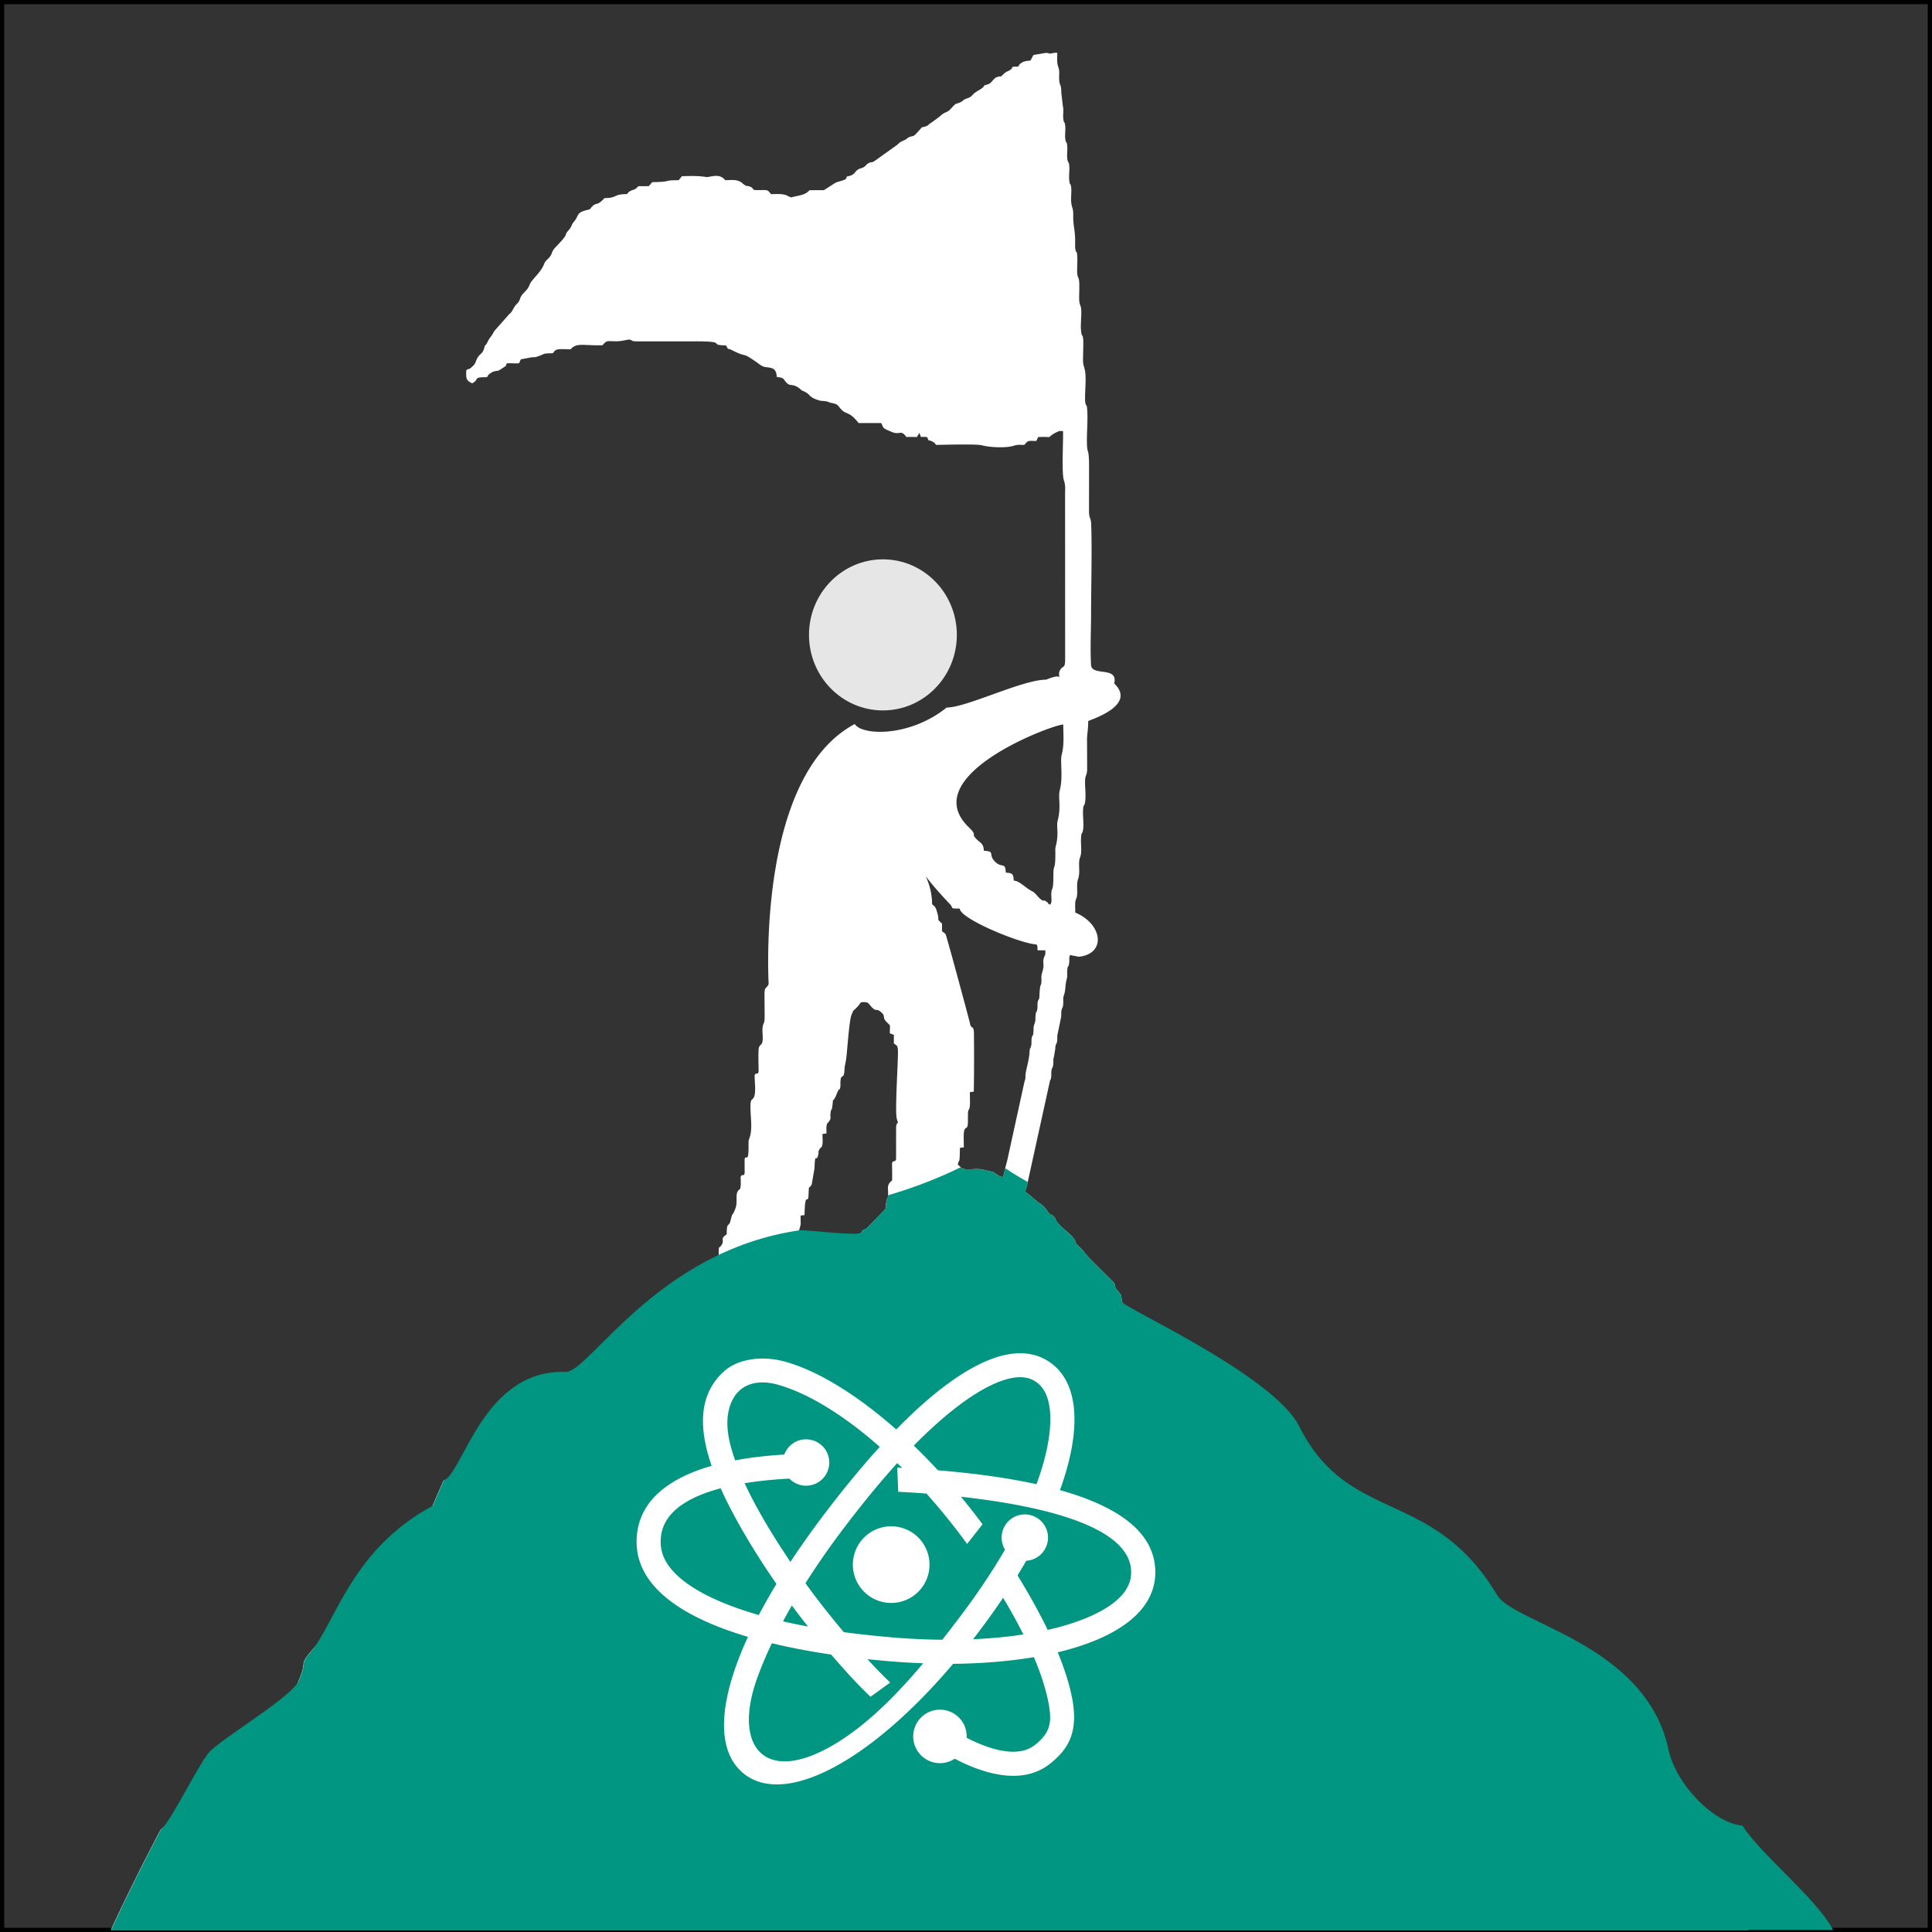 <?xml version="1.0" encoding="UTF-8"?>
<svg data-bbox="0.41 0.41 380.99 381.01" viewBox="0 0 381.82 381.83" height="307.685" width="307.674" xmlns="http://www.w3.org/2000/svg" shape-rendering="geometricPrecision" text-rendering="geometricPrecision" image-rendering="optimizeQuality" fill-rule="evenodd" clip-rule="evenodd" data-type="ugc">
    <rect x="0" y="0" width="381.82" height="381.83" fill="#808080" stroke="none"/>
    <g>
        <path fill="#333333" stroke="#000000" stroke-width=".83" stroke-miterlimit="2.613" d="M381.4.41v381H.41V.41H381.4z"/>
        <path d="M21.95 381.42h323.62a252.36 252.36 0 0 0-10.55-18.17c-5.58-.43-8.85-.89-14.12-5.68-7.33-6.67-6.67-11.86-8.64-13.33-3.46-2.59-5.96-6.38-9.13-9l-8.98-9.12c-1.91-2.55-3.89-2.55-6.12-7.18-1.41-2.93-3.54-5.36-4.29-8.61-7.86 0-10.71-.31-17.64-4.62-5.03-3.12-8.64-9.34-8.79-15.28-1.86-.33-34.93-30.22-35.51-33.07-.1-.47-.18-.93-.24-1.38-.22-.32-.45-.66-.75-.99-.86-.94-.03-.8-.96-1.79l-4.04-4.02c-1.7-1.69-1.44-1.85-2.93-3.16-.46-.41-.15-.53-.7-1.27-.92-1.24-2.57-2.14-3.42-3.46-.31-.48-.08-.35-.41-.77-.65-.82-.55.06-1.45-1.31-.31-.47-.7-.93-1.26-1.29-1.1-.72-1.85-1.59-2.96-2.32-.02-.77.1-.59.27-1.27l4.57-20.8c.13-.43.11.18.23-.75.03-.26.01-.52.02-.78.08-1.36.23-.51.37-1.58.1-.75-.07-.86.16-1.61l.25-1.53c.07-1.3.18-.55.35-1.41.11-.6-.03-1.02.14-1.64l.61-2.93c.15-.6.02-1.05.14-1.64.16-.8.32-.28.34-1.62.01-.92-.07-.77.2-1.57.29-.88.12-1.57.5-3.04.16-.61.03-1.08.09-1.69.11-1.26.22-.25.37-1.39.1-.74-.07-.86.16-1.61l1.76.34c5.39-.55 4.8-6.41-.72-8.74.03-.4-.01-.98-.01-1.39 0-1.54.39-1.11.41-2.53.02-1.11-.14-1.76.19-2.76.3-.89.19-1.71.18-2.77-.01-1.6.35-1.31.41-2.53.04-.92-.09-2.07-.01-2.97.11-1.18.17-.33.35-1.21.27-1.33-.08-2.96.05-4.29.11-1.18.17-.33.35-1.21.27-1.36 0-2.93.03-4.3.03-1.39.41-.97.41-2.53l-.02-5.92c.07-1.24.23-1.86.23-3.42 0-.15 9.81-2.99 5.14-7.43.84-3.51-4.45-1.33-4.58-3.67-.18-3.39.01-6.85.01-10.24 0-4.82.21-13.18.01-17.71-.05-1.22-.43-.92-.42-2.54l.01-8.66c0-3.64-.33-2.66-.4-4.12-.12-2.3.21-5.06.02-7.29-.1-1.2-.16-.34-.35-1.22-.09-.42-.06-.89-.06-1.33.02-1.64.32-4.23-.18-5.71-.32-.93-.21-1.67-.2-2.75 0-.76.09-2.26-.01-2.94-.15-1.08-.2-.13-.36-1.21-.21-1.38.06-2.95 0-4.32-.05-1.22-.42-.92-.42-2.54.01-.94.06-2.04.02-2.97-.06-1.27-.41-.79-.42-2.34 0-.89.09-2.12.02-2.97-.1-1.2-.16-.34-.35-1.22-.09-.42-.06-.89-.06-1.33.03-2.78-.42-3.1-.38-5.51.02-1.45-.28-1.3-.4-2.55-.09-.87.11-2.1-.01-2.94-.15-1.08-.2-.13-.36-1.21-.14-.93.07-2.01-.01-2.94-.1-1.13-.12-.4-.31-1.07-.25-.89-.01-1.93-.09-2.87-.1-1.2-.16-.34-.35-1.22-.2-.91.07-1.98-.06-2.89-.15-1.05-.14-.16-.33-1.04-.2-.91.11-1.95-.13-2.82l-.31-2.65c.02-1.66-.35-1.3-.41-2.54-.07-1.33.18-1.43-.24-2.71-.25-.77-.13-1.71-.15-2.6-.35-.01-.42-.02-.76.04-1.33.23-.21.1-1.42-.03l-2.51.41c-.2.35-.47.88-.62 1.12-1.07.05-1.68.26-2.17.8-.45.49.44.01-.38.4h-.79c-1.03.44.3-.16-.48.51-.56.47-.89.34-1.55 1.01-.82.83-.21.15-1.22.54-.39.15-.05-.09-.49.3-.6.54-.65.91-1.39 1.15-1.35.44-.17-.1-.96.63-.55.5-1.38.75-1.95 1.4-.66.74-.98.58-1.76 1-.09.06-.31.28-.42.35-1.16.66-.91 0-2.05 1.31-.92 1.05-1.26.6-2.29 1.64l-1.59 1.17c-.67.37-.52.51-1.04.72-1.4.56-.26-.41-2.04 1.51-.73.79-.9.31-1.69.86-.43.3-.12.17-.45.33-1.4.65-.7.27-1.81 1.16l-4.24 3.03c-.77.51-.46.06-1.16.42-.82.42-.43.69-1.67 1.08-1.29.4-.77 1.18-2.41 1.53-.75.16.08.21-.7.68l-.42.16c-.42.15-1.07.26-1.48.5l-2.2 1.41-2.86.01c-.77.94-1.95 1.01-3.21 1.32-.49.12-.38.17-1.06-.19-.94-.5-2.2-.36-3.33-.35-.67-.82-.56-.83-2.03-.8-2.32.05-.92-.25-2.22-.72-.75-.27-.3.16-1.15-.43-.48-.33-.04-.18-.81-.57-.8-.4-1.85-.25-2.84-.24-1.03-1.27-2.27-.8-3.63-.6-1.47-.29-3.29-.23-4.91-.19l-.66.79c-3.52.02-.86.31-5.23.39l-.67.79-2.07.01c-.93 1.11-1.33.4-2.25 1.56-2.82.01-1.79.78-4.44.79-1.5 1.66-1.49.76-2.36 1.59-.73.7-.1.51-1.16.78-2.12.54-1.48 1.08-2.48 2.25-.64.76-.36.92-1.15 1.8-1.04 1.16.48.19-2.47 3.23-1.03 1.06-.54 1.35-1.46 2.27-.42.42-.63.55-.85 1.11-.49 1.28-1.59 2.31-2.39 3.31-.79.98-.21.98-1.58 2.35-1.06 1.06-.52 1.34-1.46 2.27-.62.61-.68 1.16-1.2 1.75-.16.19-.05-.01-.31.28l-2.86 3.23c-.19.28-.27.47-.36.62-.41.72-.6.69-1 1.57-.04.1-.07.16-.13.26-.7 1.11-.13-.37-.61 1.16-.35 1.15-.99.85-1.56 2.37-.2.55-.34.74-.8 1.16-.71.65-.38.2-1.12.64-.05 1.57-.1 2.04 1.17 2.6 1.51-.79.07-1.22 2.75-1.2.97-.42-.08.08.49-.51.22-.16.57-.46.82-.55 1.49-.48.54.18 2.1-.85.84-.56.16.1.72-.85 3.06 0 2.13.26 2.75-.78l1.67-.31c.67-.18.9 0 1.55-.22 1.84-.63.82-.6 3.07-.67.42-.48.47-.74 1.36-.8.67-.04 1.48.03 2.18.01 1.23-1.38 2.57-.67 6.29-.79.88-.98.77-.81 2.56-.78 1.41.03 2.43-.42 2.85-.32.61.14.14.31 1.46.34l11.62-.01c6.45 0 2.19.74 5.9.8.77 1.22-.06.31 1.21.95 3.37 1.7 1.52.07 4.88 2.39.71.49 1.03.89 1.98.98 1.41.13 1.88.47 1.99 1.93 1.67.14 1.18.49 2.07 1.27.72.62 1.2-.1 2.7 1.23.22.19.07.11.5.29 1.5.65.9 1.15 2.94 1.78.76.23.61.1 1.37.21.95.14.24.13 1.23.34 1.31.27 1.11.39 1.9 1.25 1.07 1.17 1.55.29 3.45 2.72h4.45c.63 1.07.01.89 2.15 1.78 1.6.66 1.75-.56 2.83.97l2.1.01.48-.81.3.79 1.18.01c.66 1.04-.29.35.93.84.26.11.54.22.9.73 1.63-.01 8-.21 9.09.09 1.53.41 4.75.58 6.33.06.73-.24 1.19-.13 2.01-.15.84-.94.66-.79 2.36-.77.15-.24.25-.54.39-.78 3.44-.1 1.38.33 3.2-.74l.53-.26c.65-.26.38-.2 1.17-.17.08 1.9-.3 8.2.16 9.67.37 1.15.25 1.62.25 2.89l.01 32.46c.02 2.09-.49 1.18-1.04 2.29-.29.58-.1.77-.15 1.43-.02-.73-2.55.38-2.55.38-4.73 0-15.75 5.52-19.68 5.51-7.32 5.89-16.75 5.55-18.16 3.26-19.34 10.28-17.04 50.4-17.02 51.41-.5 1.01-.76.44-.82 1.75l.03 4.75c-.01 1.44-.25 1-.39 1.96-.11.74.06 1.8 0 2.56-.09 1.19-.53.75-.76 1.59-.15.56-.04 3.85-.04 4.68-.18.79-.62-.02-.79.79 0 1.2.3 3.29-.12 4.21-.3.66-.63.29-.69 1.48-.09 1.89.42 4.44-.08 6.22-.24.88-.32.57-.31 1.86.03 3.86-.54 1.62-.78 2.76l.01 2.75c-.18.79-.62-.02-.79.79 0 .46.06 1.37 0 1.78-.14 1.02-.22.33-.63 1.12-.37.7.02 2.07-.37 3.17-.67 1.9-.51.48-1.01 2.54-.34 1.39-.75.01-.74 2.68-1.49.97-.29 1.03-1.07 2.18-.5.73-.47-.07-.52 1.25-.02.49.07 1.08 0 1.57-.15.99-.24.19-.36 1.4-.09.89.19.64-.28 1.3-.25.36-4.86 12.1-5.24 12.49-5.86 2.07 2.63 7.02-4.16 10.72-.61 4.71-14.47-3.48-18.06-.52-3.57 2.94-10.33 4.65-14.89 4.65l-.48 1.45c-1.41 4.54-6.61 10.25-10.94 12.22l-2.15 4.96c-2.12 5.02-19.22 22.95-23.96 28.69-2.63 3.18-.61 1.42-2.47 5.8-2.63 6.21-7.23 11.57-13.86 13.46-1.59 3.1-4.68 7.88-7.25 10.22-2.12 1.93-4 4.01-6.19 5.82-3.31 6.26-6.6 12.85-9.84 19.82zm141.38-157.43c.01-.49-.06-1.29.07-1.72.19-.59-.07 0 .3-.47.73-.94.28-.72.45-1.92.15-1.09.19-.05.34-1.22.29-2.22-.16-.4.64-1.91l.12-.28c.72-1.94.66-.66.83-1.72.03-.21 0-.56.01-.79.05-2.01.7-.48.79-2.34.07-1.41.17-.97.4-2.76.13-1 .57-7.44 1.03-8.38.48-.99-.02-.38 1-1.36.29-.28.61-.74.87-1.06 1.47-.08 1.31.11 2.02.89 1.06 1.16.89.19 1.9 1.05 1.02.86.18.99 1.05 1.9.98 1.04.7.3.71 2.31l.8.3-.01 1.7c.59.43.77.39.81 1.43.07 1.8-.64 12.11-.22 13.48.46 1.49.07.18-.14 1.51l-.01 6.48c-.15.64-.65.1-.79.79 0 .79.02 1.59.02 2.38-.01 1.63.01.7-.57 1.58-.42.64-.22 1.08-.23 1.95-.01 1.34-.24.79-.37 1.78-.14 1.06.13 1.04-.48 1.69l-3.39 3.49c-1.04.58-.19-.31-1.12.86-.59.75-2.17 1-3.1 1.22-2.95.13-.63.65-3.54.78-1.56.07-1.29 5.11-6.99 4.82.81-1.96 1.01-5.9 1.39-7.28.48-1.76.27-.66.31-2.94l.77-.1c.1-5.27.71-1.61.8-4.13.09-2.22.01-.75.62-1.92l.55-3.19c.12-3.6.35-.81.76-2.78.13-.63-.14-.34.22-.97.32-.56.31-.16.5-.66.23-.58.08-1.62.1-2.38l.77-.1zm24.53-45.18c.59.75-.18.74 1.82.75.04 2.05 12.17 6.99 15.15 7.08.3.49.18.44.21 1.16l1.55.01c.03 1.14-.1.89-.28 1.46-.37 1.22.24 1.05-.36 2.98-.21.66-.12.73-.13 1.45-.02 1.6-.27.12-.39 2.95-.05 1.23-.19.58-.35 1.41-.1.53.01.95-.1 1.48-.16.8-.28.17-.34 1.43-.05.89.06.56-.2 1.37-.28.87-.12.67-.2 1.58-.1 1.16-.17.36-.34 1.22-.12.62.03 1.01-.14 1.64-.17.63-.24.12-.3 1.27-.07 1.38-.75 3.64-.79 4.33-.05.89.06.57-.2 1.37l-3.32 15.17c-.16.77-.19.76-.32 1.25-.18.68-.37 1.95-.68 2.45-.8-.09-1.33-.73-1.92-1l-2.23-.52c-.75-.14-2.12.01-2.94-.02-1.3-.04-.97-.36-1.76-.88.24-1.55.34.6.41-3.35l.77-.1c.01-.71-.08-2.59.04-3.14.26-1.27.79-.01.77-2.16-.02-2.84.13-1.59.34-2.6.13-.66.03-2.13.05-3.01l.77-.1c.07-3.76.06-7.66.03-11.42-.02-1.95-.6-.73-.8-2.15-.04-.25-4.58-17.15-4.82-17.59l-.54-.44c-.02-.06-.1-.03-.14-.05l-.01-1.57c-1.22-1.13-.43-.32-.91-2.03-.33-1.18-.43-1.31-1.05-1.77-.03-6.12-4.42-8.4 3.67.12zm22.27-35.64c.02 2.29.2 4.07-.31 5.98-.35 1.31.33 4.38-.39 7.08-.34 1.28.31 3.27-.39 5.9-.34 1.26.29 2.54-.39 5.11-.14.52-.08.94-.08 1.5 0 3.62-.39 1.65-.39 4.33 0 3.3-.35 2.16-.41 3.53-.03.83.19 1.57-.18 2.16-.57-.08-.24-.16-.67-.49-.87-.69-.44.11-1.34-.63-.41-.34-1.02-1.21-1.5-1.45-1.53-.77-2.56-2.1-3.74-2.16-.04-1.32-.27-1.51-1.57-1.57-.06-2.19-.78-.81-2.14-2.19-1.45-1.46.21-2.01-2.19-2.14-.05-1.51-.75-1.53-1.54-2.39-1.07-1.16.39-.48-1.46-2.27-10.55-10.22 16.84-20.37 18.69-20.28z" fill="#ffffff"/>
        <path d="M21.95 381.42h340.33c-3.31-6.3-14.22-14.81-17.92-20.63-5.58-.43-13.12-8.06-14.61-15.02-4.49-20.9-30.48-24.88-33.86-30.52-12.79-21.4-29.37-13.86-39.13-33.38-5.02-10.03-34.75-23.49-34.96-24.52-.1-.47-.18-.93-.24-1.38-.22-.32-.45-.66-.75-.99-.86-.94-.03-.8-.96-1.79-1.35-1.34-2.69-2.68-4.04-4.02-1.7-1.69-1.44-1.85-2.93-3.16-.46-.41-.15-.53-.7-1.27-.92-1.24-2.57-2.14-3.42-3.46-.31-.47-.08-.35-.41-.77-.65-.82-.55.06-1.45-1.31-.31-.47-.7-.93-1.26-1.29-1.1-.72-1.85-1.59-2.95-2.32-.02-.77.09-.59.27-1.27.05-.24.11-.48.16-.72-1.5-.84-2.99-1.75-4.46-2.73-.14.65-.3 1.4-.52 1.75-.8-.09-1.33-.73-1.92-1-.74-.17-1.49-.35-2.23-.52-.75-.14-2.12.01-2.94-.02-.82-.03-1-.16-1.21-.39-4.16 2.07-8.83 3.84-12.84 5.08-.54.17-1.03.31-1.48.44-.05.81-.24.5-.36 1.36-.14 1.06.13 1.04-.48 1.69-1.13 1.16-2.26 2.33-3.39 3.49-1.04.58-.19-.31-1.12.86-.59.75-11.32-.67-12.24-.46-28.18 4.15-41.52 28.14-46.17 27.98-16.21-.53-20.09 19.69-24.09 21.51-.72 1.65-1.44 3.31-2.15 4.96-15.88 8.46-19.22 22.95-23.96 28.69-2.63 3.18-.62 1.42-2.47 5.8-1.34 3.16-13.71 10.47-17.42 13.85-2.12 1.93-7.69 13.84-9.88 15.65-3.31 6.26-6.6 12.86-9.84 19.82z" fill="#019682"/>
        <path fill="#e6e6e6" d="M189.1 125.47c0 8.246-6.541 14.93-14.61 14.93-8.069 0-14.61-6.684-14.61-14.93 0-8.246 6.541-14.93 14.61-14.93 8.069 0 14.61 6.684 14.61 14.93z"/>
        <path d="M176.78 301.67a7.57 7.57 0 0 1 6.89 8.2 7.57 7.57 0 0 1-8.2 6.89 7.57 7.57 0 0 1-6.89-8.2 7.57 7.57 0 0 1 8.2-6.89zm16.73 20.72c-.4.53-.8 1.05-1.2 1.57 3.35-.15 6.7-.45 9.94-.95-1.22-2.43-2.57-4.86-4.01-7.24-1.47 2.18-3.05 4.39-4.74 6.62zm-5.13 6.41c-16.59 19.55-33.1 28.01-41.17 21.89-5.75-4.36-5.43-14.1.61-27.2-13.93-4.13-23.09-10.73-21.91-20.47.83-6.82 6.66-11.01 14.73-13.33l-.01-.03c-3.24-9.4-1.52-14.98 2.39-18.59 2.73-2.52 7.49-3.17 11.76-2.06 6.44 1.66 14.33 6.42 22.34 13.49 12.89-13.17 23.78-18.28 30.72-13.02 5.48 4.15 5.88 13.31 1.64 25.01 11.63 3.26 18.96 8.45 18.84 16.42-.11 7.66-7.78 12.88-19.28 15.63 1.4 3.41 2.4 6.59 2.9 9.39 1.2 6.68-1.01 9.88-4.37 12.59-5.51 4.44-13.29 1.99-18.89-.95a5.282 5.282 0 0 1-8.18-4.86 5.282 5.282 0 0 1 5.72-4.81c2.85.25 4.97 2.71 4.82 5.54 3.67 1.89 9.87 4.33 13.55 1.38 2.93-2.36 3.34-4.32 2.67-8.04-.52-2.89-1.56-6.04-2.93-9.28-4.88.82-10.27 1.26-15.95 1.32zm-38.42-9.63c1.05-1.98 2.21-4.04 3.49-6.14-4.45-6.42-8.43-13.15-11.03-18.9-6.18 1.64-11.19 4.52-11.79 9.47-.14 1.18-.06 2.34.3 3.47 1.71 5.26 9.26 8.73 14 10.47 1.63.6 3.31 1.14 5.02 1.64zm6.26-10.51c2.01-3.05 4.24-6.2 6.7-9.44 3.76-4.96 7.42-9.4 10.95-13.28-3.84-3.39-7.92-6.43-12.11-8.82-1.65-.94-4.92-2.61-8.09-3.48-3.98-1.09-7.78-.23-9.31 3.94-1.2 3.27-.46 6.99.76 10.54.06.16.11.32.17.49 3.07-.58 6.34-.95 9.71-1.15a4.583 4.583 0 0 1 8.87 1.97 4.583 4.583 0 0 1-7.87 2.78c-2.82.15-5.87.43-8.84.92 2.48 5.35 5.87 10.83 9.05 15.54zm48.62-15.34c.61-1.66 1.15-3.32 1.58-4.97 1.06-4 2.51-12.08-1.46-15.1-.41-.31-.86-.56-1.34-.74-4.21-1.55-10.66 2.66-13.81 5.01-3.17 2.36-6.26 5.16-9.22 8.17 1.6 1.54 3.19 3.17 4.77 4.88 7.11.59 13.7 1.48 19.48 2.75zm-27.51-4.18c-3.85 4.24-7.43 8.72-10.63 12.94-2.53 3.33-5.1 6.99-7.52 10.81a153.2 153.2 0 0 0 4.65 6.1c.91 1.13 1.89 2.33 2.93 3.57 3.07.41 6.11.73 9.06.99 3.36.29 6.86.48 10.41.51 1.21-1.54 2.37-3.06 3.49-4.54 3.04-4.01 6.14-8.53 8.9-13.27-.49-.8-.73-1.76-.65-2.77a4.583 4.583 0 0 1 4.96-4.17 4.583 4.583 0 0 1-.11 9.14c-.55.96-1.13 1.92-1.73 2.9 2.27 3.66 4.28 7.29 5.96 10.76.45-.1.89-.21 1.33-.31 4.63-1.15 13.05-3.94 14.83-9.02.22-.63.33-1.28.34-1.95.14-9.64-19.52-13.47-33.64-15.03.36.44.72.87 1.08 1.32 1.09 1.35 2.15 2.73 3.19 4.12l-3.05 3.88a131.445 131.445 0 0 0-8.03-9.95c-2.37-.18-4.31-.29-5.58-.35-.21-.01.2.02 0 0l-.2-4.78.45.03.52.03c-.32-.32-.64-.63-.97-.95zm-20.83 28.15c-.6 1.04-1.19 2.08-1.75 3.13 1.63.38 3.28.72 4.94 1.03-1.07-1.34-2.14-2.73-3.19-4.15zm-3.96 7.47c-1.1 2.31-2.09 4.63-2.91 6.92-4.89 13.6 1.55 21.28 15.39 12.98 6.41-3.84 12.25-9.79 17.43-15.95-2.32-.08-4.67-.23-7.04-.43-1.34-.12-2.66-.24-3.98-.38 1.47 1.6 2.98 3.17 4.5 4.62l-3.89 2.81c-2.62-2.5-5.2-5.33-7.77-8.34-4.11-.61-8.04-1.35-11.73-2.24z" fill="#ffffff"/>
    </g>
</svg>
